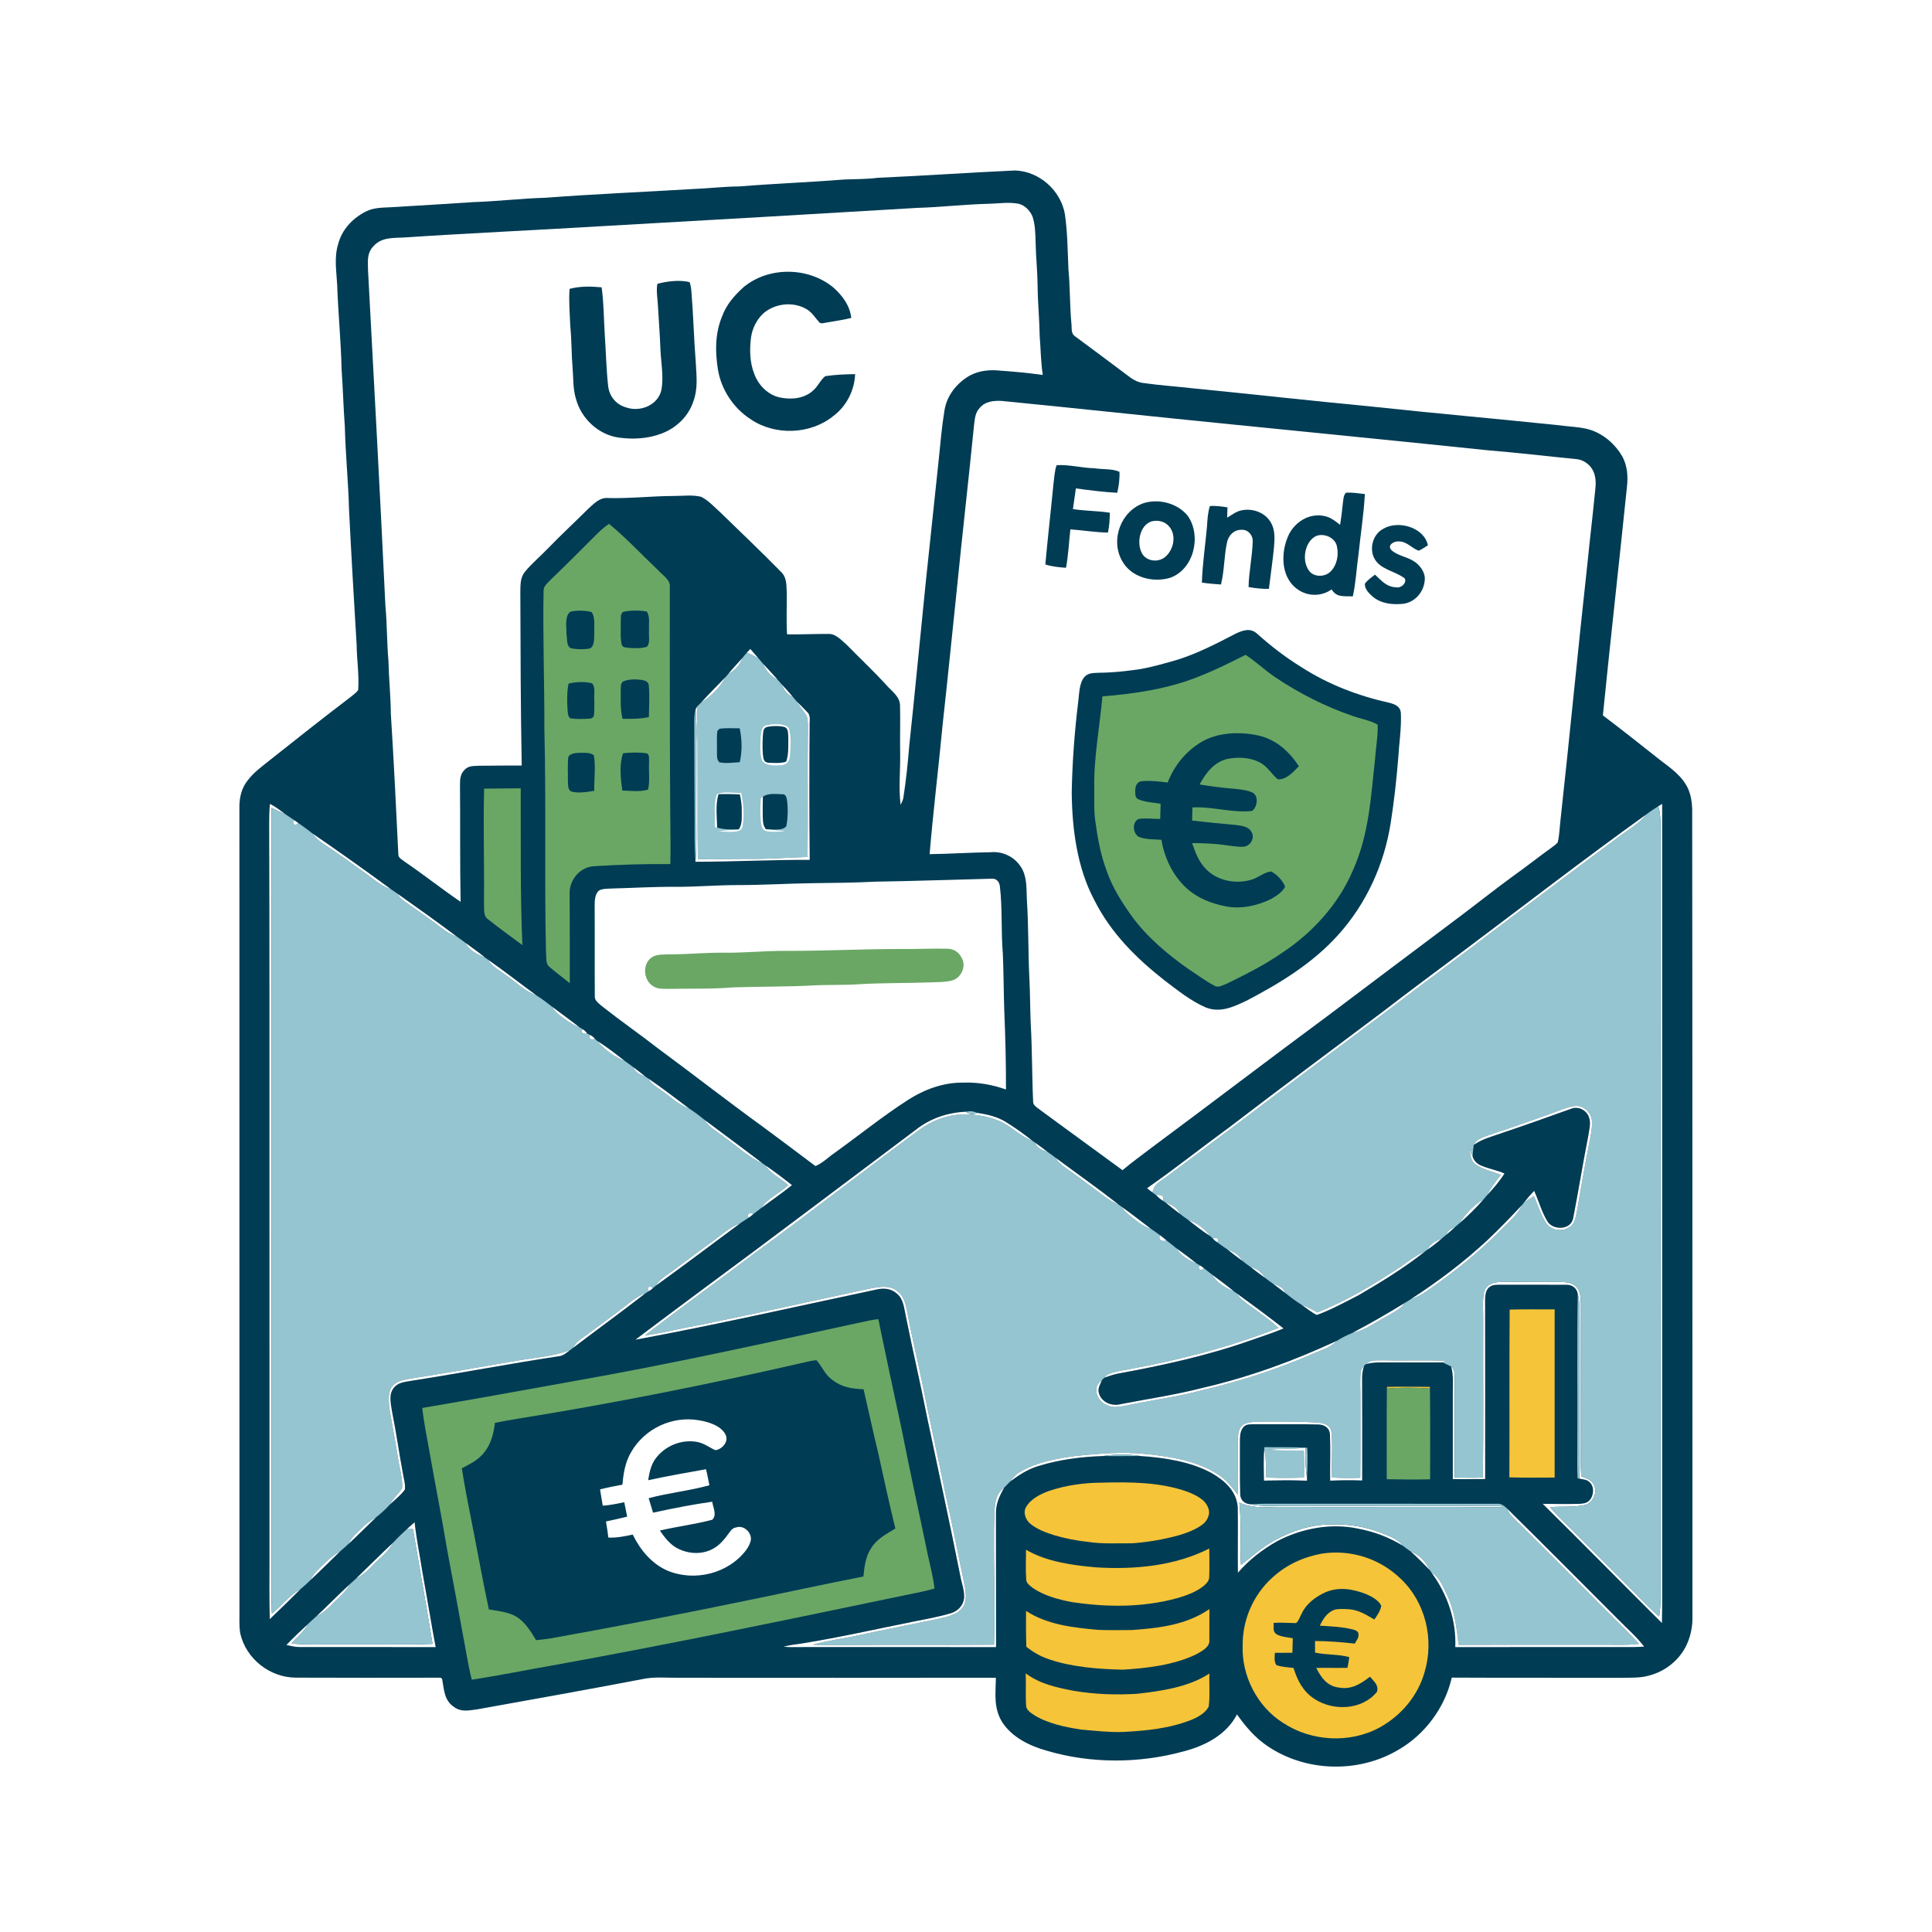 <?xml version="1.0" encoding="UTF-8" standalone="no"?>
<!DOCTYPE svg PUBLIC "-//W3C//DTD SVG 1.1//EN" "http://www.w3.org/Graphics/SVG/1.1/DTD/svg11.dtd">
<svg xmlns="http://www.w3.org/2000/svg" version="1.1" viewBox="0 0 1024 1024" width="1024.0pt" height="1024.0pt">
<path d="M 0.00 0.00 L 1024.00 0.00 L 1024.00 1024.00 L 0.00 1024.00 L 0.00 0.00 Z" fill="#ffffff" />
<path d="M 538.04 90.35 C 550.93 90.83 562.29 100.96 564.44 113.65 C 565.82 123.24 565.86 133.13 566.30 142.80 C 567.19 152.20 566.98 161.63 567.82 171.04 C 568.23 173.61 567.36 176.59 569.79 178.25 C 579.42 185.37 589.43 192.81 598.99 200.02 C 601.08 201.57 603.35 202.64 605.95 202.99 C 614.95 204.28 624.07 204.87 633.11 205.91 C 664.47 209.00 695.86 212.53 727.18 215.50 C 760.24 219.07 793.40 221.97 826.48 225.42 C 831.93 226.18 837.91 226.24 843.15 227.89 C 850.28 230.36 856.20 235.54 859.94 242.06 C 862.57 247.06 862.93 252.48 862.32 258.01 C 858.18 298.39 853.60 338.78 849.56 379.16 C 859.08 386.39 868.46 393.76 877.82 401.19 C 883.30 405.65 889.65 409.46 893.41 415.61 C 895.96 419.56 896.75 424.33 896.90 428.96 C 897.06 571.98 897.00 715.01 897.03 858.04 C 896.99 863.05 895.80 868.07 893.58 872.56 C 889.67 880.25 882.39 885.92 874.06 888.08 C 869.55 889.39 864.71 889.18 860.00 889.26 C 829.82 889.21 799.63 889.33 769.45 889.17 C 765.93 904.92 755.29 919.25 741.34 927.34 C 720.18 939.99 692.01 939.28 671.65 925.35 C 665.13 920.94 660.15 915.06 655.64 908.69 C 649.98 919.54 638.69 925.34 627.27 928.29 C 603.87 934.70 578.37 934.83 555.05 927.98 C 545.93 925.46 536.52 920.95 531.19 912.79 C 526.51 905.21 527.71 897.67 527.84 889.23 C 471.89 889.31 415.95 889.29 360.00 889.25 C 353.15 889.34 346.76 888.55 339.99 890.06 C 311.00 895.60 281.98 900.77 252.93 905.99 C 248.38 906.57 244.36 907.61 240.40 904.56 C 235.50 901.13 235.40 895.86 234.44 890.51 C 234.38 889.60 233.85 889.17 232.86 889.22 C 207.58 889.26 182.24 889.29 156.96 889.19 C 143.14 889.22 130.40 879.26 127.34 865.76 C 126.65 861.61 126.97 857.20 126.92 853.00 C 126.91 710.98 126.90 568.97 126.89 426.95 C 126.98 422.35 128.16 417.70 130.99 414.00 C 134.52 409.22 138.96 406.19 143.51 402.51 C 157.47 391.44 171.42 380.37 185.61 369.60 C 187.06 368.43 188.74 367.27 189.84 365.74 C 190.43 357.88 189.12 349.80 189.03 341.90 C 187.60 317.86 186.18 294.08 184.99 270.01 C 184.62 255.35 183.12 240.73 182.77 226.08 C 182.02 216.06 181.79 206.02 181.06 195.99 C 180.73 180.97 179.24 166.03 178.71 151.02 C 178.33 143.65 177.01 136.48 179.25 129.30 C 181.30 121.53 186.99 115.59 194.05 112.03 C 198.37 109.89 203.31 110.08 208.00 109.79 C 222.31 108.97 236.66 108.05 250.96 107.12 C 263.66 106.72 276.32 105.17 289.03 104.82 C 315.12 102.83 341.37 101.76 367.49 100.17 C 375.66 99.87 383.74 98.85 391.93 98.81 C 410.24 97.31 428.66 96.65 447.07 95.16 C 453.13 94.88 459.16 95.03 465.20 94.24 C 489.37 93.17 513.82 91.46 538.04 90.35 Z" fill="#003c54" />
<path d="M 524.00 108.01 C 528.90 107.91 534.18 107.07 539.00 107.86 C 542.71 108.26 545.87 111.43 547.25 114.74 C 548.74 119.19 548.78 124.37 548.92 129.03 C 549.04 136.37 549.87 143.66 549.94 151.00 C 550.00 160.03 550.92 169.01 551.05 178.04 C 551.62 184.93 551.65 191.91 552.70 198.74 C 545.21 197.69 537.72 196.97 530.17 196.45 C 524.65 195.87 518.99 196.36 514.04 199.04 C 507.19 202.93 501.85 209.56 500.60 217.47 C 499.16 226.14 498.44 234.95 497.54 243.69 C 495.20 265.63 492.92 287.55 490.58 309.47 C 487.68 337.97 484.99 366.51 481.95 395.00 C 481.17 404.30 480.27 413.57 478.80 422.79 C 478.58 424.18 477.94 425.32 477.34 426.57 C 476.18 417.53 477.29 408.12 477.10 399.00 C 476.95 390.66 477.25 382.31 477.03 373.98 C 477.00 369.17 472.71 366.43 469.84 363.16 C 463.17 355.82 455.93 349.09 449.03 341.99 C 446.21 339.60 443.03 335.77 439.03 336.00 C 431.74 335.94 424.44 336.35 417.15 336.21 C 416.73 328.79 417.07 321.38 417.00 313.96 C 416.73 309.88 417.12 306.15 413.93 303.07 C 403.54 292.47 392.74 282.24 382.11 271.88 C 378.83 268.95 375.60 265.29 371.64 263.32 C 367.02 262.14 361.75 262.91 357.00 262.88 C 345.28 262.91 333.68 264.31 321.95 263.96 C 317.69 263.69 314.63 267.12 311.72 269.72 C 304.70 276.70 297.44 283.43 290.54 290.55 C 286.48 294.79 281.87 298.61 278.14 303.15 C 275.64 306.36 275.87 310.14 275.79 313.98 C 275.88 344.58 275.95 375.17 276.52 405.76 C 269.00 405.67 261.47 405.85 253.95 405.87 C 251.09 406.02 248.19 405.76 246.13 408.12 C 243.97 410.33 243.80 413.01 243.81 415.95 C 243.99 436.63 243.74 457.30 244.13 477.98 C 234.03 471.12 224.47 463.49 214.37 456.64 C 213.14 455.60 211.08 454.72 211.13 452.90 C 209.95 427.95 208.70 402.97 207.14 378.04 C 207.07 368.73 206.08 359.48 205.88 350.18 C 205.02 340.47 205.19 330.73 204.27 321.03 C 201.42 261.03 198.26 202.90 195.05 143.02 C 195.03 138.42 194.38 134.43 197.71 130.74 C 201.93 125.73 208.00 126.17 213.93 125.89 C 248.96 123.55 284.01 122.00 319.05 119.87 C 374.18 116.79 430.79 113.47 485.96 110.19 C 498.67 109.82 511.29 108.31 524.00 108.01 Z" fill="#ffffff" />
<path d="M 441.64 152.34 C 446.46 156.59 450.47 161.95 451.19 168.51 C 447.05 169.56 442.84 170.10 438.65 170.87 C 437.39 170.93 435.38 171.85 434.36 170.96 C 432.17 168.62 430.70 165.93 427.91 164.11 C 420.69 159.58 410.61 160.67 404.33 166.33 C 400.90 169.68 398.65 174.30 398.03 179.05 C 397.24 185.47 397.38 192.12 399.79 198.20 C 402.00 204.18 406.96 209.26 413.31 210.67 C 419.40 211.90 426.22 211.36 430.98 206.97 C 433.53 204.81 434.83 201.40 437.41 199.37 C 442.61 198.59 447.98 198.37 453.24 198.30 C 452.87 207.06 448.61 215.34 441.58 220.58 C 429.41 230.37 410.67 230.98 397.83 222.18 C 388.70 216.33 382.13 206.29 380.47 195.58 C 378.99 186.12 379.01 176.69 382.71 167.72 C 384.97 161.45 389.27 156.56 394.15 152.16 C 407.45 141.18 428.38 141.41 441.64 152.34 Z" fill="#003c54" />
<path d="M 365.48 149.53 C 366.05 151.01 366.28 152.54 366.43 154.11 C 367.50 167.06 367.80 180.06 368.83 193.00 C 369.20 199.72 369.90 206.09 367.56 212.56 C 364.99 220.55 358.54 226.82 350.74 229.75 C 343.62 232.53 335.54 232.97 328.02 231.94 C 317.34 230.48 308.20 222.01 305.35 211.69 C 303.64 206.22 303.95 200.92 303.50 195.29 C 302.86 187.86 303.02 180.40 302.27 172.97 C 302.02 166.38 301.39 159.70 301.88 153.11 C 307.48 151.63 313.16 151.74 318.88 152.29 C 320.06 160.67 320.01 169.39 320.57 177.84 C 321.18 186.83 321.35 195.92 322.36 204.88 C 323.11 210.30 326.66 214.50 331.96 215.98 C 339.45 218.52 348.83 214.74 350.59 206.55 C 351.83 199.63 350.34 192.01 350.03 185.00 C 349.79 177.31 349.11 169.65 348.71 161.96 C 348.54 158.22 347.73 154.15 348.42 150.44 C 353.67 149.03 360.18 148.23 365.48 149.53 Z" fill="#003c54" />
<path d="M 530.99 212.51 C 571.69 216.50 612.31 220.93 653.00 224.96 C 698.09 229.52 743.08 233.91 788.17 238.62 C 803.80 239.90 819.37 241.75 834.98 243.29 C 839.80 243.54 843.99 247.06 845.18 251.70 C 846.23 255.60 845.54 259.16 845.15 263.07 C 844.05 274.50 842.64 285.90 841.52 297.32 C 836.44 343.26 832.10 389.12 827.05 435.04 C 826.61 438.85 826.53 442.81 825.61 446.54 C 824.68 447.60 823.43 448.46 822.29 449.30 C 815.52 454.17 808.99 459.36 802.19 464.19 C 792.37 471.33 782.90 478.91 773.19 486.19 C 749.92 503.62 726.77 521.07 703.55 538.55 C 672.32 561.63 641.52 585.17 610.32 608.32 C 605.18 612.30 599.89 616.00 594.96 620.23 C 579.95 609.18 564.78 598.27 549.79 587.17 C 548.59 586.19 547.55 585.47 547.58 583.75 C 546.94 570.13 547.11 556.43 546.31 542.80 C 545.96 534.54 546.01 526.26 545.57 518.00 C 544.90 504.33 545.18 490.64 544.27 477.00 C 544.01 471.70 544.40 465.93 541.99 461.03 C 538.85 454.74 532.03 451.02 525.02 451.70 C 514.25 451.85 503.49 452.58 492.72 452.72 C 494.62 429.67 497.49 406.72 499.65 383.70 C 502.27 360.16 504.59 336.58 507.07 313.03 C 509.99 283.74 513.36 254.50 516.27 225.20 C 516.72 221.87 516.82 218.83 519.24 216.23 C 522.12 212.72 526.74 212.26 530.99 212.51 Z" fill="#ffffff" />
<path d="M 560.03 246.55 C 566.66 246.15 573.35 248.03 580.02 248.19 C 584.32 248.88 589.34 248.31 593.33 250.04 C 593.52 253.83 593.01 257.50 592.16 261.19 C 584.86 260.80 577.46 259.85 570.24 258.87 C 569.72 262.52 569.19 266.17 568.67 269.82 C 575.17 270.85 581.76 270.73 588.25 271.76 C 588.15 275.29 588.02 278.79 587.24 282.26 C 580.54 282.20 573.98 281.03 567.31 280.58 C 566.57 287.36 566.24 294.23 565.02 300.93 C 561.29 300.68 557.62 300.33 554.05 299.17 C 555.35 284.83 557.01 270.50 558.39 256.17 C 558.82 253.01 558.93 249.54 560.03 246.55 Z" fill="#003c54" />
<path d="M 713.37 261.17 C 716.66 260.86 720.12 261.54 723.40 261.86 C 722.85 272.59 721.12 283.25 720.02 293.94 C 718.98 301.31 718.62 308.86 717.02 316.11 C 712.49 315.81 708.51 316.92 705.79 312.41 C 699.11 317.04 690.46 315.90 685.04 309.98 C 678.95 303.30 679.23 292.46 682.56 284.57 C 685.56 277.13 693.46 271.87 701.57 273.43 C 705.08 274.02 707.54 276.05 710.27 278.15 C 710.95 274.11 711.40 270.05 711.83 265.98 C 712.10 264.20 712.07 262.57 713.37 261.17 Z" fill="#003c54" />
<path d="M 606.49 266.57 C 614.54 264.23 624.23 266.82 629.56 273.43 C 636.93 283.99 632.86 301.71 620.23 306.23 C 611.10 309.01 599.51 306.07 594.73 297.26 C 588.33 286.06 594.22 270.55 606.49 266.57 Z" fill="#003c54" />
<path d="M 650.59 268.92 C 650.54 270.74 650.47 272.55 650.43 274.37 C 653.11 272.80 655.29 270.92 658.43 270.42 C 664.31 269.34 670.85 271.82 673.74 277.23 C 675.92 281.12 675.59 285.77 675.25 290.05 C 674.52 297.42 673.43 304.76 672.54 312.12 C 668.89 312.18 665.35 311.78 661.76 311.14 C 661.94 303.07 663.74 295.07 663.96 287.01 C 664.14 283.66 661.47 280.56 658.00 280.81 C 654.08 280.74 651.22 283.62 650.39 287.29 C 648.72 294.70 649.01 302.38 647.14 309.80 C 643.75 309.55 640.38 309.30 637.02 308.79 C 637.34 298.79 638.86 288.77 639.76 278.81 C 639.97 275.19 640.16 271.64 641.29 268.17 C 644.42 268.05 647.51 268.39 650.59 268.92 Z" fill="#003c54" />
<path d="M 610.38 276.33 C 613.89 275.51 617.49 276.32 619.81 279.20 C 623.87 284.13 621.86 292.29 616.80 295.77 C 612.71 298.40 606.55 297.07 604.79 292.26 C 602.58 286.92 604.28 278.32 610.38 276.33 Z" fill="#ffffff" />
<path d="M 322.81 277.66 C 331.96 285.16 340.18 294.08 348.80 302.20 C 350.93 304.63 355.44 307.37 355.00 310.97 C 355.00 351.06 354.98 390.87 355.24 431.00 C 355.26 440.00 355.54 449.01 355.28 458.00 C 341.85 457.82 328.47 458.29 315.07 459.10 C 307.44 459.37 301.54 466.45 301.92 473.95 C 302.04 489.68 301.99 505.39 302.00 521.13 C 298.50 518.24 294.79 515.60 291.39 512.60 C 289.04 510.96 289.70 507.57 289.39 505.05 C 288.47 465.38 289.53 425.67 288.52 386.00 C 288.60 361.52 287.65 337.52 288.11 313.04 C 288.06 310.74 290.12 309.13 291.55 307.57 C 300.26 299.27 308.69 290.69 317.22 282.21 C 318.95 280.53 320.80 278.99 322.81 277.66 Z" fill="#6aa765" />
<path d="M 756.83 289.00 C 755.25 290.01 753.65 291.17 751.92 291.88 C 748.09 290.54 745.64 286.77 741.06 286.97 C 738.74 286.84 735.15 288.97 737.40 291.47 C 740.27 294.35 745.36 295.04 748.85 297.15 C 752.49 299.17 755.79 303.60 755.10 307.94 C 754.48 313.92 749.98 319.09 743.96 320.00 C 738.27 320.61 732.28 320.09 727.69 316.33 C 725.70 314.57 723.22 312.27 723.41 309.36 C 724.80 307.49 726.93 305.98 728.78 304.58 C 732.27 307.78 734.82 311.10 739.99 311.28 C 742.36 311.90 745.81 309.12 744.55 306.56 C 740.22 303.22 733.59 302.16 729.91 298.10 C 725.10 292.85 726.90 283.44 733.24 280.23 C 741.06 275.62 754.73 279.40 756.83 289.00 Z" fill="#003c54" />
<path d="M 697.33 284.21 C 701.46 282.34 707.54 284.76 708.56 289.42 C 709.68 294.14 708.64 299.61 705.09 303.07 C 701.85 306.15 695.51 305.95 693.31 301.72 C 690.02 296.47 691.65 287.18 697.33 284.21 Z" fill="#ffffff" />
<path d="M 302.33 324.23 C 305.51 323.42 310.36 323.50 313.53 324.40 C 315.75 327.36 314.77 332.53 314.99 336.06 C 314.82 338.34 315.20 342.58 312.65 343.69 C 309.71 344.27 306.22 344.21 303.27 343.72 C 299.99 343.35 300.71 338.43 300.25 336.06 C 300.32 332.81 299.14 326.30 302.33 324.23 Z" fill="#003c54" />
<path d="M 330.37 324.26 C 334.20 323.45 338.89 323.42 342.74 324.10 C 344.68 326.61 343.78 331.00 344.00 334.01 C 343.66 336.53 344.90 341.19 342.68 342.89 C 339.56 343.71 336.15 343.64 332.96 343.34 C 331.31 343.02 330.10 343.42 329.48 341.52 C 328.65 337.46 329.12 333.08 329.01 328.95 C 329.20 327.15 328.69 325.44 330.37 324.26 Z" fill="#003c54" />
<path d="M 666.19 335.80 C 673.48 342.32 681.21 348.32 689.54 353.45 C 703.87 362.74 719.89 368.85 736.52 372.53 C 739.46 373.30 742.26 374.48 742.49 377.95 C 742.84 385.91 741.55 394.03 741.08 401.99 C 740.15 413.40 738.90 424.78 737.11 436.08 C 733.70 458.04 724.26 478.85 709.37 495.40 C 695.85 510.51 678.31 521.21 660.48 530.49 C 653.56 533.74 646.74 536.97 639.05 533.96 C 631.20 530.55 624.10 524.85 617.31 519.70 C 602.19 507.87 588.66 494.36 579.99 477.01 C 570.86 459.92 568.20 439.09 568.04 419.96 C 568.34 403.85 569.53 387.79 571.50 371.80 C 572.03 367.78 571.95 362.00 574.79 358.81 C 576.96 356.36 580.02 356.77 582.99 356.56 C 590.26 356.49 597.47 355.66 604.66 354.59 C 611.37 353.37 617.97 351.45 624.50 349.54 C 634.96 346.20 645.21 340.92 654.87 335.88 C 658.63 334.09 662.66 332.64 666.19 335.80 Z" fill="#003c54" />
<path d="M 397.69 343.97 C 399.26 345.72 400.78 347.52 402.32 349.30 C 400.25 348.02 398.08 346.85 395.81 345.95 C 396.42 345.28 397.05 344.62 397.69 343.97 Z" fill="#ffffff" />
<path d="M 395.81 345.95 C 398.08 346.85 400.25 348.02 402.32 349.30 C 402.98 350.04 403.61 350.81 404.23 351.59 C 406.28 355.89 408.15 358.12 412.31 360.44 C 412.96 361.14 413.58 361.86 414.19 362.59 C 415.63 365.75 416.99 368.05 420.30 369.45 C 420.92 370.19 421.54 370.93 422.15 371.67 C 423.70 374.13 425.53 376.39 427.12 378.81 C 428.31 380.48 428.12 383.00 428.21 384.96 C 427.91 408.04 428.30 431.12 428.02 454.20 C 417.67 454.53 407.35 455.35 397.00 455.22 C 387.94 455.13 378.94 455.70 369.89 455.34 C 369.51 428.38 370.05 401.41 369.51 374.46 C 370.20 373.74 370.90 373.05 371.62 372.36 C 376.82 369.28 381.78 364.22 384.58 358.85 C 384.97 358.39 385.37 357.93 385.77 357.48 C 389.56 355.21 391.94 353.00 393.48 348.75 C 394.22 347.79 394.98 346.85 395.81 345.95 Z" fill="#95c5d1" />
<path d="M 660.16 347.07 C 665.70 350.66 670.46 355.34 675.98 359.01 C 688.58 367.45 702.28 374.43 716.62 379.37 C 721.04 380.99 726.12 381.71 730.18 384.09 C 730.43 390.00 729.21 396.05 728.85 401.98 C 726.55 422.57 725.70 441.90 717.15 461.14 C 709.42 479.32 695.63 494.44 679.22 505.22 C 670.07 511.55 660.27 516.45 650.30 521.33 C 648.33 522.08 645.66 523.77 643.66 522.42 C 638.94 519.98 634.63 516.70 630.19 513.81 C 618.93 505.94 607.73 496.54 599.67 485.33 C 594.48 478.05 589.81 470.66 586.78 462.19 C 583.33 453.23 581.70 443.98 580.45 434.50 C 579.73 429.12 580.05 423.45 579.99 418.00 C 579.61 401.89 582.89 385.15 584.30 369.08 C 601.69 367.74 620.04 364.94 636.24 358.23 C 644.45 354.99 652.30 351.04 660.16 347.07 Z" fill="#6aa765" />
<path d="M 393.48 348.75 C 391.94 353.00 389.56 355.21 385.77 357.48 C 388.22 354.46 390.90 351.66 393.48 348.75 Z" fill="#ffffff" />
<path d="M 404.23 351.59 C 406.93 354.54 409.72 357.40 412.31 360.44 C 408.15 358.12 406.28 355.89 404.23 351.59 Z" fill="#ffffff" />
<path d="M 384.58 358.85 C 381.78 364.22 376.82 369.28 371.62 372.36 C 375.81 367.74 380.24 363.33 384.58 358.85 Z" fill="#ffffff" />
<path d="M 339.89 360.33 C 341.59 360.63 343.61 361.10 343.85 363.15 C 344.40 368.74 343.97 374.45 343.93 380.07 C 339.30 381.05 334.63 381.10 329.92 380.94 C 328.74 375.94 329.02 371.02 328.99 365.94 C 329.16 364.24 328.69 362.37 330.23 361.22 C 333.11 359.88 336.79 359.97 339.89 360.33 Z" fill="#003c54" />
<path d="M 301.35 362.34 C 305.25 361.36 309.73 361.17 313.66 362.13 C 315.87 363.85 314.68 368.46 315.00 370.99 C 314.95 373.84 315.17 376.81 314.72 379.63 C 314.18 380.42 313.55 380.83 312.82 380.86 C 309.38 381.14 305.77 381.20 302.34 380.77 C 300.75 379.55 301.06 377.84 300.79 376.06 C 300.55 371.54 300.40 366.79 301.35 362.34 Z" fill="#003c54" />
<path d="M 414.19 362.59 C 416.27 364.84 418.35 367.08 420.30 369.45 C 416.99 368.05 415.63 365.75 414.19 362.59 Z" fill="#ffffff" />
<path d="M 422.15 371.67 C 424.00 373.54 425.93 375.34 427.70 377.28 C 429.94 379.13 428.94 382.40 429.11 384.98 C 428.88 408.56 428.93 432.16 429.15 455.74 C 408.96 455.66 388.79 456.73 368.60 456.75 C 369.34 448.82 368.99 440.95 369.05 433.00 C 369.05 419.67 369.05 406.33 369.11 393.00 C 369.34 387.26 369.12 381.63 368.68 375.91 L 369.51 374.46 C 370.05 401.41 369.51 428.38 369.89 455.34 C 378.94 455.70 387.94 455.13 397.00 455.22 C 407.35 455.35 417.67 454.53 428.02 454.20 C 428.30 431.12 427.91 408.04 428.21 384.96 C 428.12 383.00 428.31 380.48 427.12 378.81 C 425.53 376.39 423.70 374.13 422.15 371.67 Z" fill="#ffffff" />
<path d="M 368.68 375.91 C 369.12 381.63 369.34 387.26 369.11 393.00 C 369.05 406.33 369.05 419.67 369.05 433.00 C 368.99 440.95 369.34 448.82 368.60 456.75 C 368.12 449.84 368.13 442.93 368.18 436.00 C 368.09 418.32 368.01 400.64 368.00 382.96 C 367.99 380.57 368.04 378.23 368.68 375.91 Z" fill="#95c5d1" />
<path d="M 393.65 386.36 C 394.40 390.83 394.18 395.54 394.04 400.06 C 393.83 401.68 393.95 404.41 392.27 405.28 C 389.76 406.37 386.65 406.30 383.97 406.09 C 382.34 405.78 380.64 405.87 379.80 404.18 C 376.83 398.35 377.97 391.54 379.46 385.46 C 383.93 384.45 389.96 382.57 393.65 386.36 Z" fill="#95c5d1" />
<path d="M 405.54 384.63 C 408.87 383.72 415.58 383.00 418.04 385.91 C 419.57 390.48 418.99 396.13 418.64 400.90 C 418.29 403.82 416.85 405.36 413.88 405.59 C 410.98 405.79 405.71 406.02 403.94 403.15 C 402.64 399.39 403.02 394.88 403.13 390.95 C 403.33 388.95 403.48 385.67 405.54 384.63 Z" fill="#ffffff" />
<path d="M 406.37 385.34 C 408.99 384.68 413.02 384.63 415.64 385.28 C 418.06 386.01 417.62 388.95 417.82 390.95 C 417.73 395.07 418.15 399.79 416.69 403.69 C 414.00 404.64 410.82 404.37 408.00 404.31 C 406.23 404.32 405.05 403.78 404.64 401.94 C 403.94 398.03 404.15 393.89 404.32 389.93 C 404.65 388.07 404.23 386.11 406.37 385.34 Z" fill="#003c54" />
<path d="M 381.35 386.27 C 384.85 385.72 388.52 386.07 392.05 386.01 C 393.29 391.87 393.44 398.13 392.09 403.98 C 388.57 404.16 384.71 404.79 381.24 404.02 C 379.66 402.28 380.10 400.23 380.00 398.05 C 380.10 394.52 379.77 390.88 380.22 387.37 L 381.35 386.27 Z" fill="#003c54" />
<path d="M 667.16 389.87 C 676.47 392.06 683.29 398.30 688.44 406.09 C 685.58 409.01 681.75 413.45 677.25 413.02 C 673.81 410.23 671.97 406.36 667.82 404.15 C 662.61 401.38 655.99 401.08 650.31 402.30 C 643.37 404.04 639.05 409.79 635.82 415.78 C 642.15 416.88 648.53 417.60 654.93 418.14 C 657.68 418.44 660.62 418.76 663.21 419.80 C 667.37 421.16 666.60 427.60 663.68 429.79 C 653.27 431.05 642.63 427.34 632.01 427.96 C 631.97 430.28 631.91 432.60 631.85 434.92 C 639.50 435.82 647.17 436.55 654.85 437.23 C 657.85 437.67 661.56 437.90 663.25 440.84 C 665.39 444.16 662.67 448.60 658.91 448.79 C 655.66 448.93 652.33 448.24 649.10 447.89 C 643.37 447.04 637.63 446.91 631.84 446.87 C 633.70 452.25 635.54 457.21 639.78 461.23 C 645.83 467.01 655.43 468.65 663.30 466.26 C 666.83 465.25 670.21 462.13 673.84 461.93 C 676.73 463.49 680.01 466.82 681.10 469.96 C 679.77 472.88 676.28 475.01 673.56 476.54 C 666.30 480.11 657.48 482.02 649.47 480.34 C 642.01 478.87 634.78 476.06 629.07 470.90 C 621.76 464.39 617.15 454.69 615.57 445.11 C 611.68 444.82 607.17 445.03 603.53 443.53 C 600.47 441.68 599.88 436.01 603.31 434.12 C 607.08 433.47 611.11 434.07 614.94 434.05 C 615.00 431.37 615.07 428.70 615.16 426.02 C 611.31 425.30 606.98 425.22 603.38 423.65 C 601.40 422.81 601.81 420.79 601.68 419.00 C 601.73 416.75 602.57 414.33 605.12 414.05 C 609.65 413.64 614.37 414.15 618.87 414.76 C 622.32 405.95 628.34 398.39 636.45 393.46 C 645.34 388.03 657.25 387.68 667.16 389.87 Z" fill="#003c54" />
<path d="M 306.97 399.01 C 309.37 399.03 312.84 398.67 314.78 400.35 C 315.82 406.45 314.84 412.95 314.98 419.14 C 311.09 419.75 306.41 420.62 302.59 419.45 C 300.83 418.23 301.13 415.94 301.00 414.07 C 301.08 409.83 300.73 405.49 301.22 401.28 C 302.11 399.21 305.07 399.16 306.97 399.01 Z" fill="#003c54" />
<path d="M 330.25 399.24 C 334.26 398.78 338.65 398.69 342.66 399.26 C 344.51 399.86 343.83 402.44 344.02 403.95 C 343.75 408.70 344.58 413.89 343.49 418.50 C 339.26 419.83 334.23 419.10 329.84 419.01 C 328.96 412.77 328.11 405.26 330.25 399.24 Z" fill="#003c54" />
<path d="M 256.59 418.00 C 263.06 417.98 269.53 417.90 276.00 417.82 C 276.09 445.51 275.69 473.27 276.87 500.93 C 270.83 496.38 264.62 492.03 258.74 487.29 C 255.96 485.47 256.76 481.87 256.51 479.02 C 256.76 458.68 256.07 438.33 256.59 418.00 Z" fill="#6aa765" />
<path d="M 392.85 420.32 C 394.07 425.95 394.59 432.05 393.59 437.75 C 393.33 439.43 392.34 440.23 390.73 440.58 C 387.55 441.18 384.07 440.82 380.85 440.58 C 384.42 440.08 388.00 439.89 391.58 439.58 C 393.55 436.54 393.03 433.44 393.14 429.98 C 393.18 426.92 392.80 424.02 392.11 421.05 C 388.36 420.90 384.62 420.82 380.87 420.97 C 379.10 426.46 380.06 432.95 380.10 438.65 L 378.88 438.40 C 379.18 432.88 378.07 426.09 379.96 420.96 C 383.56 419.27 388.91 420.37 392.85 420.32 Z" fill="#ffffff" />
<path d="M 380.87 420.97 C 384.62 420.82 388.36 420.90 392.11 421.05 C 392.80 424.02 393.18 426.92 393.14 429.98 C 393.03 433.44 393.55 436.54 391.58 439.58 C 387.68 439.75 383.89 439.72 380.10 438.65 C 380.06 432.95 379.10 426.46 380.87 420.97 Z" fill="#003c54" />
<path d="M 414.90 420.99 C 416.38 420.83 416.99 422.89 417.12 424.05 C 417.70 428.37 417.60 433.43 416.82 437.72 C 415.12 440.69 408.79 439.44 405.87 439.56 C 404.86 438.06 404.40 436.84 404.34 435.02 C 404.11 430.79 404.23 426.53 404.32 422.29 C 407.12 420.22 411.60 420.89 414.90 420.99 Z" fill="#003c54" />
<path d="M 403.29 423.05 C 403.63 422.80 403.97 422.54 404.32 422.29 C 404.23 426.53 404.11 430.79 404.34 435.02 C 404.40 436.84 404.86 438.06 405.87 439.56 C 409.29 439.97 412.73 440.10 416.15 440.54 C 412.76 440.75 408.85 441.31 405.56 440.32 C 403.74 439.41 403.42 436.80 403.23 435.00 C 402.94 431.05 402.91 427.00 403.29 423.05 Z" fill="#ffffff" />
<path d="M 143.08 426.07 C 146.13 427.64 148.69 429.65 151.43 431.67 C 148.90 430.59 146.41 429.45 143.96 428.20 C 143.78 485.79 143.96 543.41 143.89 601.00 C 143.95 679.67 143.86 758.33 143.91 837.00 C 143.90 843.06 143.84 849.11 144.08 855.17 C 149.70 850.87 153.17 845.36 159.34 842.20 C 153.97 847.60 148.48 852.89 142.98 858.17 C 142.74 847.45 142.81 836.72 142.84 826.00 C 142.85 757.00 142.80 688.00 142.82 619.00 C 142.80 558.34 142.89 497.67 142.67 437.00 C 142.69 433.37 142.70 429.69 143.08 426.07 Z" fill="#ffffff" />
<path d="M 880.98 426.10 C 881.00 564.07 880.98 702.03 880.99 840.00 C 881.02 846.74 880.99 853.49 880.86 860.23 C 859.74 839.23 838.90 817.95 817.68 797.06 C 824.13 797.15 830.59 797.24 837.04 797.07 C 838.99 796.96 840.88 796.83 842.33 795.35 C 844.80 792.90 845.22 787.91 842.45 785.52 C 840.94 784.09 839.02 784.09 837.09 783.70 C 837.13 756.47 837.06 729.23 837.08 702.00 C 837.10 696.40 837.59 691.23 836.25 685.71 C 835.73 682.63 833.10 680.81 830.04 680.94 C 818.35 680.86 806.64 680.99 794.94 680.91 C 792.33 680.92 789.95 680.99 788.33 683.35 C 786.67 685.97 787.23 690.00 787.14 692.99 C 787.17 723.29 787.20 753.60 787.16 783.90 C 781.45 784.01 775.74 783.98 770.02 783.95 C 770.05 768.97 770.01 753.98 770.02 739.00 C 769.96 733.93 770.52 729.25 769.15 724.29 C 771.06 725.78 770.86 727.70 771.01 729.92 C 771.00 747.62 770.82 765.33 771.08 783.03 C 776.04 783.27 781.00 783.28 785.97 783.11 C 786.27 755.41 786.01 727.70 786.10 700.00 C 786.21 694.91 785.55 689.46 786.62 684.47 C 787.77 680.72 791.46 679.59 795.01 679.48 C 805.02 679.30 815.03 679.59 825.04 679.43 C 828.42 679.53 832.62 679.19 835.21 681.79 C 837.83 684.20 837.73 687.67 837.89 690.95 C 837.78 715.29 837.83 739.66 837.82 764.00 C 837.80 770.16 837.64 776.29 838.09 782.44 C 840.35 783.44 843.27 784.13 844.54 786.45 C 847.10 790.47 844.48 796.88 839.74 797.75 C 833.87 798.99 827.61 798.29 821.64 798.85 C 824.58 802.41 827.85 805.63 831.16 808.84 C 844.78 822.56 858.53 836.14 872.09 849.92 C 874.43 852.31 876.85 854.58 879.38 856.78 C 880.48 850.15 880.02 843.66 880.06 837.00 C 880.06 706.33 880.04 575.67 880.05 445.00 C 880.06 438.95 880.57 433.24 878.95 427.31 C 879.62 426.90 880.30 426.50 880.98 426.10 Z" fill="#ffffff" />
<path d="M 143.96 428.20 C 146.41 429.45 148.90 430.59 151.43 431.67 C 152.96 432.67 154.46 433.72 155.99 434.73 C 154.13 436.51 156.80 438.29 157.98 436.12 C 160.52 437.94 163.09 439.70 165.50 441.68 C 167.08 443.91 168.73 445.47 171.03 446.98 C 179.00 452.28 186.78 457.84 194.52 463.46 C 198.73 466.49 202.30 469.79 207.35 471.40 C 208.44 472.11 209.51 472.86 210.57 473.61 C 211.67 475.52 213.05 476.87 214.86 478.11 C 219.59 481.36 224.28 484.67 228.92 488.05 C 233.37 491.18 236.92 494.76 242.22 496.49 C 243.72 497.48 245.15 498.56 246.58 499.65 C 248.88 504.08 252.97 505.75 257.28 507.69 C 257.73 508.00 258.17 508.31 258.62 508.62 C 260.65 512.33 264.80 514.33 268.12 516.87 C 273.75 520.73 277.88 525.27 284.42 527.66 C 287.29 529.45 289.99 531.49 292.63 533.59 C 294.36 536.89 297.31 538.62 300.22 540.79 C 302.37 542.37 304.71 543.55 307.19 544.54 C 307.73 544.86 308.28 545.19 308.82 545.51 C 307.23 547.49 309.56 548.18 311.23 547.78 C 311.74 548.04 312.26 548.30 312.77 548.57 C 311.51 550.47 313.69 551.59 315.26 550.50 C 315.65 550.89 316.05 551.29 316.45 551.68 C 320.09 556.16 325.88 560.39 331.28 562.44 C 332.76 563.44 334.19 564.51 335.60 565.60 C 336.84 568.79 339.35 569.51 342.26 570.75 C 342.70 571.04 343.14 571.34 343.59 571.63 C 345.15 574.48 347.65 575.97 350.23 577.78 C 355.44 581.23 359.37 585.55 365.43 587.67 C 368.28 589.47 370.95 591.53 373.57 593.66 C 375.64 597.65 380.66 600.05 384.08 602.90 C 390.65 607.54 396.89 613.55 404.30 616.71 C 404.74 617.01 405.18 617.32 405.62 617.63 C 408.22 622.11 413.95 624.60 417.73 628.10 C 413.40 632.46 406.67 635.02 403.49 640.24 C 402.09 641.33 400.68 642.40 399.29 643.49 C 397.72 642.29 395.39 643.46 396.81 645.39 C 395.35 646.37 393.90 647.36 392.42 648.29 C 386.42 650.50 382.33 654.62 377.22 658.23 C 370.26 663.25 363.45 668.47 356.54 673.55 C 353.21 676.07 349.78 677.67 347.65 681.39 C 347.08 681.85 346.51 682.32 345.95 682.81 C 344.71 680.73 342.10 682.62 344.01 684.28 C 343.39 684.67 342.76 685.06 342.14 685.44 C 336.67 687.37 333.02 691.12 328.45 694.47 C 322.72 698.74 317.02 703.05 311.24 707.26 C 308.29 709.46 305.37 711.05 303.63 714.46 C 303.15 714.83 302.66 715.21 302.16 715.57 C 292.85 719.00 283.83 719.48 274.06 721.17 C 255.26 724.45 236.46 727.68 217.62 730.68 C 213.97 731.39 209.60 731.94 207.44 735.40 C 205.37 738.73 206.10 743.84 206.54 747.55 C 208.00 756.07 209.63 764.55 210.99 773.09 C 211.74 778.22 213.51 783.68 213.13 788.86 C 211.13 791.86 208.37 794.18 206.65 797.41 C 204.42 799.90 201.96 802.15 199.32 804.20 C 194.79 806.64 191.31 810.15 187.76 813.81 C 186.47 815.17 185.48 816.72 184.63 818.38 C 183.24 819.69 181.81 820.97 180.34 822.19 C 177.49 823.76 175.11 825.50 172.82 827.81 C 169.73 830.95 166.46 833.29 164.64 837.39 C 162.95 839.08 161.20 840.69 159.34 842.20 C 153.17 845.36 149.70 850.87 144.08 855.17 C 143.84 849.11 143.90 843.06 143.91 837.00 C 143.86 758.33 143.95 679.67 143.89 601.00 C 143.96 543.41 143.78 485.79 143.96 428.20 Z" fill="#95c5d1" />
<path d="M 878.95 427.31 C 880.57 433.24 880.06 438.95 880.05 445.00 C 880.04 575.67 880.06 706.33 880.06 837.00 C 880.02 843.66 880.48 850.15 879.38 856.78 C 876.85 854.58 874.43 852.31 872.09 849.92 C 858.53 836.14 844.78 822.56 831.16 808.84 C 827.85 805.63 824.58 802.41 821.64 798.85 C 827.61 798.29 833.87 798.99 839.74 797.75 C 844.48 796.88 847.10 790.47 844.54 786.45 C 843.27 784.13 840.35 783.44 838.09 782.44 C 837.64 776.29 837.80 770.16 837.82 764.00 C 837.83 739.66 837.78 715.29 837.89 690.95 C 837.73 687.67 837.83 684.20 835.21 681.79 C 832.62 679.19 828.42 679.53 825.04 679.43 C 815.03 679.59 805.02 679.30 795.01 679.48 C 791.46 679.59 787.77 680.72 786.62 684.47 C 785.55 689.46 786.21 694.91 786.10 700.00 C 786.01 727.70 786.27 755.41 785.97 783.11 C 781.00 783.28 776.04 783.27 771.08 783.03 C 770.82 765.33 771.00 747.62 771.01 729.92 C 770.86 727.70 771.06 725.78 769.15 724.29 C 767.65 723.52 766.13 722.79 764.60 722.10 L 766.28 721.32 C 755.55 720.73 744.76 721.30 734.00 721.00 C 730.44 721.17 726.80 720.33 724.00 722.97 L 722.97 723.94 C 722.13 724.90 721.37 725.79 721.24 727.12 C 720.69 731.69 721.11 736.40 721.06 741.00 C 721.01 755.08 721.15 769.17 720.97 783.25 C 715.95 783.46 711.01 783.42 706.00 783.10 C 705.57 775.12 706.46 767.04 705.70 759.10 C 705.23 755.57 702.19 754.36 699.02 754.06 C 689.38 753.29 679.62 753.54 669.96 753.46 C 666.49 753.57 662.08 753.31 658.97 755.04 C 656.16 756.98 656.16 760.90 656.04 763.95 C 656.05 773.35 656.28 782.74 655.98 792.13 C 652.87 788.11 649.91 784.23 645.54 781.46 C 634.73 774.28 620.05 771.91 607.36 770.66 C 594.86 769.33 582.89 770.43 570.45 771.63 C 560.36 772.97 549.13 774.95 540.34 780.34 C 538.25 781.53 536.82 783.29 535.44 785.20 C 534.40 786.32 533.33 787.41 532.24 788.48 C 527.63 791.81 527.34 796.71 527.02 801.95 C 526.32 825.11 527.73 848.53 526.86 871.72 C 496.91 871.98 466.94 871.66 436.99 871.97 C 434.92 871.96 432.85 871.86 430.79 871.73 C 438.93 869.42 447.42 868.46 455.68 866.60 C 469.47 863.59 483.32 860.94 497.13 858.08 C 501.57 857.00 507.23 856.04 510.13 852.13 C 512.57 849.01 511.98 844.11 511.35 840.47 C 507.92 824.54 504.94 808.53 501.30 792.64 C 497.31 772.75 492.80 752.97 488.82 733.07 C 486.26 720.40 483.15 707.85 480.81 695.13 C 479.92 690.96 479.20 687.12 475.64 684.37 C 471.83 681.18 467.13 681.92 462.60 682.65 C 432.09 689.15 401.74 695.99 371.15 702.21 C 361.33 703.94 351.65 706.37 341.80 707.83 C 360.81 693.12 380.42 679.08 399.58 664.56 C 428.98 643.07 457.72 620.63 487.05 599.02 C 493.48 594.29 500.93 591.18 508.95 590.75 C 516.06 590.46 523.22 591.35 529.77 594.23 C 536.15 596.98 540.66 602.26 547.27 604.70 C 547.71 605.01 548.15 605.32 548.60 605.63 C 549.84 608.95 552.43 609.50 555.44 610.68 C 556.84 611.64 558.20 612.66 559.55 613.69 C 560.83 616.00 562.76 617.61 564.91 619.11 C 571.95 624.03 578.73 629.27 585.64 634.37 C 588.00 636.14 590.58 637.49 593.25 638.73 C 593.69 639.04 594.13 639.36 594.57 639.67 C 596.54 643.07 600.16 645.34 603.23 647.76 C 605.38 649.44 607.69 650.58 610.25 651.48 C 611.79 652.48 613.27 653.55 614.74 654.63 C 613.69 657.41 616.01 658.24 618.33 657.50 C 620.08 658.87 621.86 660.21 623.56 661.65 C 626.07 665.83 629.90 667.96 634.30 669.72 C 634.87 670.05 635.44 670.39 636.01 670.72 C 634.18 672.52 636.83 674.23 638.01 672.10 C 639.53 673.27 641.04 674.47 642.55 675.67 C 644.87 680.20 649.65 682.63 654.13 684.56 C 654.62 684.90 655.11 685.25 655.59 685.59 C 656.44 686.96 657.42 688.21 658.68 689.22 C 664.85 694.20 671.84 698.39 677.61 703.82 C 651.78 713.94 625.04 720.89 597.77 725.82 C 594.03 726.59 589.47 727.03 586.21 729.12 L 585.44 730.16 C 584.99 730.59 584.53 731.01 584.07 731.44 C 582.57 732.80 581.18 733.86 581.13 736.10 C 580.55 741.57 585.93 745.75 591.02 745.75 C 595.25 745.60 599.51 744.37 603.68 743.62 C 614.54 741.52 625.45 739.99 636.15 737.10 C 657.03 732.24 677.45 725.67 697.06 717.01 C 701.24 715.07 705.35 714.22 708.50 710.69 C 711.13 709.03 713.93 707.66 716.80 706.47 C 723.42 705.24 728.22 701.33 734.18 698.14 C 737.64 695.99 742.31 694.21 744.45 690.65 C 745.49 690.01 746.53 689.35 747.57 688.72 C 750.45 687.69 753.20 686.49 755.70 684.71 C 770.09 674.76 783.98 663.75 796.19 651.19 C 800.14 647.17 804.25 643.95 806.70 638.70 C 807.04 638.27 807.38 637.85 807.73 637.43 C 809.48 636.24 811.25 635.08 813.00 633.88 C 815.02 638.52 816.56 643.56 819.20 647.87 C 822.00 652.46 828.78 653.25 832.73 649.72 C 834.68 648.00 835.15 645.15 835.68 642.72 C 837.88 630.32 839.93 617.88 842.41 605.52 C 843.09 601.85 844.02 597.87 843.78 594.13 C 843.56 590.65 840.86 587.46 837.58 586.41 C 834.76 585.62 831.38 586.83 828.71 587.75 C 819.68 591.16 810.52 594.23 801.43 597.50 C 796.02 599.46 790.38 600.94 785.08 603.19 C 783.16 604.02 782.08 604.96 781.13 606.82 C 780.83 608.91 780.57 611.01 780.53 613.13 C 779.97 611.74 779.43 610.35 778.87 608.96 C 779.39 611.97 779.30 615.00 781.93 617.05 C 785.78 619.87 791.08 620.88 795.47 622.71 C 792.77 626.11 790.16 629.51 788.24 633.42 C 787.63 634.16 787.01 634.89 786.38 635.60 C 781.59 638.20 776.33 643.62 773.59 648.32 C 772.87 648.95 772.15 649.57 771.42 650.18 C 769.21 651.30 767.44 651.91 766.58 654.43 C 765.87 655.03 765.15 655.63 764.42 656.21 C 761.11 657.66 758.18 658.86 756.59 662.35 C 756.16 662.66 755.72 662.97 755.29 663.28 C 750.44 665.23 746.58 668.44 742.34 671.38 C 728.10 680.74 714.07 689.31 698.13 695.61 C 695.46 693.96 692.75 692.57 689.79 691.52 C 686.83 689.70 684.09 687.59 681.39 685.41 C 680.11 682.13 677.63 681.46 674.59 680.29 C 673.27 679.39 672.00 678.46 670.76 677.47 C 668.36 674.06 666.78 672.65 662.75 671.48 C 661.38 670.54 660.05 669.54 658.76 668.48 C 656.31 664.93 654.68 663.74 650.61 662.28 C 648.74 661.06 646.95 659.75 645.14 658.44 C 646.56 656.59 644.41 655.27 642.78 656.42 C 642.38 656.03 641.98 655.63 641.58 655.24 C 638.83 651.79 635.59 648.89 631.46 647.20 C 630.89 646.98 630.31 646.76 629.74 646.54 C 628.25 645.55 626.81 644.48 625.41 643.37 C 623.92 639.77 621.07 638.63 617.67 637.28 C 617.20 636.98 616.74 636.68 616.28 636.38 C 617.49 633.40 614.90 633.18 612.65 633.37 C 612.05 632.94 611.47 632.51 610.88 632.08 C 611.51 627.18 615.71 625.95 619.13 623.12 C 633.45 612.45 647.73 601.72 662.00 590.99 C 686.19 572.45 710.68 554.32 735.03 536.01 C 755.03 520.62 775.46 505.83 795.46 490.44 C 816.01 474.99 836.51 459.47 857.18 444.17 C 862.80 439.86 868.36 436.92 872.76 431.53 C 874.74 430.00 876.82 428.63 878.95 427.31 Z" fill="#95c5d1" />
<path d="M 872.76 431.53 C 868.36 436.92 862.80 439.86 857.18 444.17 C 836.51 459.47 816.01 474.99 795.46 490.44 C 775.46 505.83 755.03 520.62 735.03 536.01 C 710.68 554.32 686.19 572.45 662.00 590.99 C 647.73 601.72 633.45 612.45 619.13 623.12 C 615.71 625.95 611.51 627.18 610.88 632.08 C 609.90 631.32 608.93 630.55 607.97 629.78 C 622.78 619.46 636.92 608.17 651.52 597.53 C 678.54 576.84 705.88 556.56 733.08 536.10 C 746.86 525.49 760.79 515.12 774.73 504.73 C 807.36 480.30 839.62 455.28 872.76 431.53 Z" fill="#ffffff" />
<path d="M 155.99 434.73 C 156.67 435.16 157.33 435.63 157.98 436.12 C 156.80 438.29 154.13 436.51 155.99 434.73 Z" fill="#ffffff" />
<path d="M 165.50 441.68 C 179.61 451.36 193.56 461.27 207.35 471.40 C 202.30 469.79 198.73 466.49 194.52 463.46 C 186.78 457.84 179.00 452.28 171.03 446.98 C 168.73 445.47 167.08 443.91 165.50 441.68 Z" fill="#ffffff" />
<path d="M 526.01 465.72 C 528.46 465.69 529.84 467.79 529.98 470.04 C 531.36 481.78 530.52 493.43 531.52 505.29 C 531.96 515.35 531.93 525.42 532.28 535.48 C 532.86 549.45 533.23 563.47 533.19 577.45 C 525.91 574.91 518.73 573.59 511.00 573.81 C 500.16 573.60 490.11 577.32 481.08 583.09 C 467.56 591.82 455.25 601.79 442.19 611.18 C 438.93 613.41 435.87 616.59 432.19 618.03 C 422.75 610.94 413.57 604.01 404.02 596.98 C 385.51 583.58 367.48 569.48 349.08 555.91 C 339.12 548.17 328.75 540.97 318.86 533.15 C 317.31 531.70 315.04 530.35 315.26 527.94 C 315.15 511.96 315.29 495.93 315.18 479.94 C 315.23 477.25 315.25 474.33 317.19 472.22 C 318.96 470.92 321.84 471.09 323.95 470.94 C 335.30 470.64 346.65 469.96 358.00 470.04 C 369.02 470.09 379.98 469.10 391.00 469.11 C 404.35 469.12 417.66 468.27 431.00 468.10 C 442.04 467.98 453.06 467.86 464.08 467.30 C 484.76 466.99 505.34 466.23 526.01 465.72 Z" fill="#ffffff" />
<path d="M 210.57 473.61 C 221.22 481.11 231.79 488.70 242.22 496.49 C 236.92 494.76 233.37 491.18 228.92 488.05 C 224.28 484.67 219.59 481.36 214.86 478.11 C 213.05 476.87 211.67 475.52 210.57 473.61 Z" fill="#ffffff" />
<path d="M 246.58 499.65 C 250.19 502.28 253.84 504.84 257.28 507.69 C 252.97 505.75 248.88 504.08 246.58 499.65 Z" fill="#ffffff" />
<path d="M 477.00 502.99 C 485.35 503.09 493.71 502.64 502.05 502.84 C 505.75 502.85 508.45 504.84 509.94 508.14 C 512.13 512.56 509.30 518.37 504.64 519.68 C 500.60 520.72 496.15 520.52 492.00 520.71 C 479.57 521.18 467.21 520.88 454.80 521.70 C 446.48 522.21 438.15 521.86 429.83 522.36 C 416.21 523.04 402.58 522.87 388.96 523.32 C 377.30 524.27 365.65 523.90 353.97 524.12 C 350.95 524.06 348.17 524.31 345.65 522.34 C 341.13 519.09 340.49 511.50 344.86 507.86 C 347.38 505.72 350.88 505.98 353.97 505.84 C 364.00 505.89 373.97 504.82 384.00 504.96 C 395.03 505.06 405.98 503.88 417.00 503.98 C 437.01 504.03 456.99 502.99 477.00 502.99 Z" fill="#6aa765" />
<path d="M 258.62 508.62 C 267.37 514.75 275.79 521.36 284.42 527.66 C 277.88 525.27 273.75 520.73 268.12 516.87 C 264.80 514.33 260.65 512.33 258.62 508.62 Z" fill="#ffffff" />
<path d="M 292.63 533.59 C 297.46 537.27 302.42 540.78 307.19 544.54 C 304.71 543.55 302.37 542.37 300.22 540.79 C 297.31 538.62 294.36 536.89 292.63 533.59 Z" fill="#ffffff" />
<path d="M 308.82 545.51 C 309.75 546.05 310.56 546.81 311.23 547.78 C 309.56 548.18 307.23 547.49 308.82 545.51 Z" fill="#ffffff" />
<path d="M 312.77 548.57 C 313.70 549.02 314.52 549.66 315.26 550.50 C 313.69 551.59 311.51 550.47 312.77 548.57 Z" fill="#ffffff" />
<path d="M 316.45 551.68 C 321.72 554.92 326.40 558.67 331.28 562.44 C 325.88 560.39 320.09 556.16 316.45 551.68 Z" fill="#ffffff" />
<path d="M 335.60 565.60 C 337.86 567.27 340.09 568.97 342.26 570.75 C 339.35 569.51 336.84 568.79 335.60 565.60 Z" fill="#ffffff" />
<path d="M 343.59 571.63 C 351.07 576.69 358.19 582.28 365.43 587.67 C 359.37 585.55 355.44 581.23 350.23 577.78 C 347.65 575.97 345.15 574.48 343.59 571.63 Z" fill="#ffffff" />
<path d="M 837.58 586.41 C 840.86 587.46 843.56 590.65 843.78 594.13 C 844.02 597.87 843.09 601.85 842.41 605.52 C 839.93 617.88 837.88 630.32 835.68 642.72 C 835.15 645.15 834.68 648.00 832.73 649.72 C 828.78 653.25 822.00 652.46 819.20 647.87 C 816.56 643.56 815.02 638.52 813.00 633.88 C 811.25 635.08 809.48 636.24 807.73 637.43 C 809.42 635.24 811.20 633.19 813.13 631.21 C 815.58 636.50 817.18 642.75 820.35 647.66 C 823.53 652.21 832.52 651.92 833.80 645.82 C 836.64 631.23 838.99 616.45 841.87 601.86 C 842.32 598.73 843.37 595.11 842.18 592.09 C 840.84 588.30 836.49 586.15 832.69 587.67 C 820.13 592.20 807.58 596.63 794.93 600.89 C 790.10 602.61 785.37 603.76 781.13 606.82 C 782.08 604.96 783.16 604.02 785.08 603.19 C 790.38 600.94 796.02 599.46 801.43 597.50 C 810.52 594.23 819.68 591.16 828.71 587.75 C 831.38 586.83 834.76 585.62 837.58 586.41 Z" fill="#ffffff" />
<path d="M 511.85 589.25 C 514.15 590.87 515.48 590.82 518.06 589.85 C 523.38 590.69 528.63 591.87 533.25 594.75 C 538.10 597.80 542.79 601.11 547.27 604.70 C 540.66 602.26 536.15 596.98 529.77 594.23 C 523.22 591.35 516.06 590.46 508.95 590.75 C 500.93 591.18 493.48 594.29 487.05 599.02 C 457.72 620.63 428.98 643.07 399.58 664.56 C 380.42 679.08 360.81 693.12 341.80 707.83 C 351.65 706.37 361.33 703.94 371.15 702.21 C 401.74 695.99 432.09 689.15 462.60 682.65 C 467.13 681.92 471.83 681.18 475.64 684.37 C 479.20 687.12 479.92 690.96 480.81 695.13 C 483.15 707.85 486.26 720.40 488.82 733.07 C 492.80 752.97 497.31 772.75 501.30 792.64 C 504.94 808.53 507.92 824.54 511.35 840.47 C 511.98 844.11 512.57 849.01 510.13 852.13 C 507.23 856.04 501.57 857.00 497.13 858.08 C 483.32 860.94 469.47 863.59 455.68 866.60 C 447.42 868.46 438.93 869.42 430.79 871.73 C 432.85 871.86 434.92 871.96 436.99 871.97 C 466.94 871.66 496.91 871.98 526.86 871.72 C 527.73 848.53 526.32 825.11 527.02 801.95 C 527.34 796.71 527.63 791.81 532.24 788.48 C 529.79 792.70 527.83 796.96 527.87 801.95 C 527.87 825.67 527.92 849.28 527.93 872.99 C 493.95 872.94 459.98 872.99 426.00 872.98 C 422.43 872.95 418.81 873.14 415.26 872.81 C 418.43 871.88 421.82 871.61 425.08 871.08 C 445.03 867.88 464.64 863.41 484.43 859.44 C 490.97 858.15 497.64 856.97 504.03 855.05 C 507.79 853.93 510.62 850.87 511.02 846.90 C 511.27 843.01 509.63 838.91 508.96 835.07 C 503.36 806.90 497.23 778.83 491.30 750.74 C 487.84 733.08 483.72 715.56 480.19 697.92 C 479.23 693.70 479.01 688.56 475.38 685.65 C 471.97 682.62 467.92 682.59 463.70 683.64 C 421.42 692.61 379.37 702.19 336.81 710.06 C 348.23 701.39 359.77 692.85 371.26 684.27 C 409.40 656.15 447.13 627.48 485.06 599.07 C 492.85 592.87 501.93 589.72 511.85 589.25 Z" fill="#ffffff" />
<path d="M 511.85 589.25 C 514.27 588.77 515.79 588.94 518.06 589.85 C 515.48 590.82 514.15 590.87 511.85 589.25 Z" fill="#95c5d1" />
<path d="M 373.57 593.66 C 383.79 601.37 394.15 608.91 404.30 616.71 C 396.89 613.55 390.65 607.54 384.08 602.90 C 380.66 600.05 375.64 597.65 373.57 593.66 Z" fill="#ffffff" />
<path d="M 548.60 605.63 C 550.93 607.25 553.17 608.98 555.44 610.68 C 552.43 609.50 549.84 608.95 548.60 605.63 Z" fill="#ffffff" />
<path d="M 778.87 608.96 C 779.43 610.35 779.97 611.74 780.53 613.13 C 781.36 615.46 782.93 616.91 785.18 617.85 C 789.15 619.51 793.43 620.24 797.39 621.97 C 794.79 626.15 791.57 629.81 788.24 633.42 C 790.16 629.51 792.77 626.11 795.47 622.71 C 791.08 620.88 785.78 619.87 781.93 617.05 C 779.30 615.00 779.39 611.97 778.87 608.96 Z" fill="#ffffff" />
<path d="M 559.55 613.69 C 570.78 622.03 582.24 630.10 593.25 638.73 C 590.58 637.49 588.00 636.14 585.64 634.37 C 578.73 629.27 571.95 624.03 564.91 619.11 C 562.76 617.61 560.83 616.00 559.55 613.69 Z" fill="#ffffff" />
<path d="M 405.62 617.63 C 410.46 620.95 415.15 624.51 419.76 628.15 C 414.48 632.36 408.91 636.22 403.49 640.24 C 406.67 635.02 413.40 632.46 417.73 628.10 C 413.95 624.60 408.22 622.11 405.62 617.63 Z" fill="#ffffff" />
<path d="M 612.65 633.37 C 614.90 633.18 617.49 633.40 616.28 636.38 C 614.91 635.54 613.81 634.46 612.65 633.37 Z" fill="#ffffff" />
<path d="M 786.38 635.60 C 782.41 640.12 778.12 644.38 773.59 648.32 C 776.33 643.62 781.59 638.20 786.38 635.60 Z" fill="#ffffff" />
<path d="M 617.67 637.28 C 621.07 638.63 623.92 639.77 625.41 643.37 C 622.79 641.38 620.22 639.36 617.67 637.28 Z" fill="#ffffff" />
<path d="M 806.70 638.70 C 804.25 643.95 800.14 647.17 796.19 651.19 C 783.98 663.75 770.09 674.76 755.70 684.71 C 753.20 686.49 750.45 687.69 747.57 688.72 C 762.02 679.39 775.74 669.05 788.35 657.34 C 794.70 651.34 800.74 645.08 806.70 638.70 Z" fill="#ffffff" />
<path d="M 594.57 639.67 C 599.90 643.46 605.00 647.58 610.25 651.48 C 607.69 650.58 605.38 649.44 603.23 647.76 C 600.16 645.34 596.54 643.07 594.57 639.67 Z" fill="#ffffff" />
<path d="M 399.29 643.49 C 398.51 644.20 397.68 644.83 396.81 645.39 C 395.39 643.46 397.72 642.29 399.29 643.49 Z" fill="#ffffff" />
<path d="M 631.46 647.20 C 635.59 648.89 638.83 651.79 641.58 655.24 C 637.42 652.62 633.59 649.58 629.74 646.54 C 630.31 646.76 630.89 646.98 631.46 647.20 Z" fill="#ffffff" />
<path d="M 392.42 648.29 C 377.49 659.32 362.71 670.56 347.65 681.39 C 349.78 677.67 353.21 676.07 356.54 673.55 C 363.45 668.47 370.26 663.25 377.22 658.23 C 382.33 654.62 386.42 650.50 392.42 648.29 Z" fill="#ffffff" />
<path d="M 771.42 650.18 C 769.83 651.62 768.24 653.06 766.58 654.43 C 767.44 651.91 769.21 651.30 771.42 650.18 Z" fill="#ffffff" />
<path d="M 614.74 654.63 C 616.00 655.51 617.16 656.50 618.33 657.50 C 616.01 658.24 613.69 657.41 614.74 654.63 Z" fill="#ffffff" />
<path d="M 642.78 656.42 C 644.41 655.27 646.56 656.59 645.14 658.44 C 644.29 657.88 643.50 657.21 642.78 656.42 Z" fill="#ffffff" />
<path d="M 764.42 656.21 C 761.91 658.41 759.33 660.44 756.59 662.35 C 758.18 658.86 761.11 657.66 764.42 656.21 Z" fill="#ffffff" />
<path d="M 623.56 661.65 C 627.20 664.27 630.80 666.93 634.30 669.72 C 629.90 667.96 626.07 665.83 623.56 661.65 Z" fill="#ffffff" />
<path d="M 650.61 662.28 C 654.68 663.74 656.31 664.93 658.76 668.48 C 656.00 666.47 653.29 664.41 650.61 662.28 Z" fill="#ffffff" />
<path d="M 755.29 663.28 C 744.36 671.94 732.35 679.31 720.33 686.33 C 713.03 690.08 705.67 694.16 697.95 696.95 C 695.02 695.60 692.48 693.30 689.79 691.52 C 692.75 692.57 695.46 693.96 698.13 695.61 C 714.07 689.31 728.10 680.74 742.34 671.38 C 746.58 668.44 750.44 665.23 755.29 663.28 Z" fill="#ffffff" />
<path d="M 636.01 670.72 C 636.71 671.11 637.38 671.57 638.01 672.10 C 636.83 674.23 634.18 672.52 636.01 670.72 Z" fill="#ffffff" />
<path d="M 670.76 677.47 C 668.05 675.52 665.37 673.55 662.75 671.48 C 666.78 672.65 668.36 674.06 670.76 677.47 Z" fill="#ffffff" />
<path d="M 642.55 675.67 C 646.46 678.58 650.38 681.45 654.13 684.56 C 649.65 682.63 644.87 680.20 642.55 675.67 Z" fill="#ffffff" />
<path d="M 674.59 680.29 C 677.63 681.46 680.11 682.13 681.39 685.41 C 679.13 683.69 676.85 682.00 674.59 680.29 Z" fill="#ffffff" />
<path d="M 345.95 682.81 C 345.35 683.37 344.70 683.87 344.01 684.28 C 342.10 682.62 344.71 680.73 345.95 682.81 Z" fill="#ffffff" />
<path d="M 342.14 685.44 C 329.44 695.29 316.43 704.73 303.63 714.46 C 305.37 711.05 308.29 709.46 311.24 707.26 C 317.02 703.05 322.72 698.74 328.45 694.47 C 333.02 691.12 336.67 687.37 342.14 685.44 Z" fill="#ffffff" />
<path d="M 655.59 685.59 C 663.89 691.64 672.21 697.76 680.28 704.10 C 674.71 706.47 669.01 708.23 663.30 710.26 C 640.31 718.45 616.06 723.71 592.08 728.11 C 589.79 728.60 587.64 729.36 585.44 730.16 L 586.21 729.12 C 589.47 727.03 594.03 726.59 597.77 725.82 C 625.04 720.89 651.78 713.94 677.61 703.82 C 671.84 698.39 664.85 694.20 658.68 689.22 C 657.42 688.21 656.44 686.96 655.59 685.59 Z" fill="#ffffff" />
<path d="M 836.25 685.71 C 837.59 691.23 837.10 696.40 837.08 702.00 C 837.06 729.23 837.13 756.47 837.09 783.70 L 836.16 783.52 C 835.86 777.69 836.06 771.84 836.02 766.00 C 836.18 739.24 835.78 712.46 836.25 685.71 Z" fill="#95c5d1" />
<path d="M 744.45 690.65 C 742.31 694.21 737.64 695.99 734.18 698.14 C 728.22 701.33 723.42 705.24 716.80 706.47 C 726.22 701.51 735.39 696.24 744.45 690.65 Z" fill="#ffffff" />
<path d="M 800.15 694.11 C 808.09 693.85 816.06 694.07 824.00 694.00 C 824.00 723.71 824.00 753.42 824.00 783.13 C 816.00 783.13 808.00 783.30 800.00 783.03 C 800.15 753.50 799.94 723.58 800.15 694.11 Z" fill="#f6c438" />
<path d="M 465.53 699.17 C 469.51 718.54 473.66 737.86 477.82 757.19 C 482.22 779.60 487.17 801.88 491.79 824.23 C 493.09 830.15 494.63 835.95 495.29 841.98 C 490.63 843.30 485.89 844.22 481.15 845.18 C 418.33 858.25 355.88 871.36 292.71 882.73 C 278.49 885.19 264.33 888.10 250.07 890.28 C 247.96 882.25 246.87 873.94 245.22 865.79 C 242.65 851.42 239.95 837.09 237.24 822.75 C 234.27 804.90 230.75 787.16 227.61 769.34 C 226.28 761.68 224.62 753.94 223.82 746.25 C 250.87 741.64 277.91 736.80 304.91 731.88 C 355.56 722.98 405.71 711.82 455.96 700.93 C 459.10 700.24 462.34 699.52 465.53 699.17 Z" fill="#6aa765" />
<path d="M 708.50 710.69 C 705.35 714.22 701.24 715.07 697.06 717.01 C 677.45 725.67 657.03 732.24 636.15 737.10 C 625.45 739.99 614.54 741.52 603.68 743.62 C 599.51 744.37 595.25 745.60 591.02 745.75 C 585.93 745.75 580.55 741.57 581.13 736.10 C 581.18 733.86 582.57 732.80 584.07 731.44 C 583.19 733.62 581.53 736.14 582.47 738.52 C 583.84 743.33 589.40 745.50 594.00 744.24 C 608.58 741.43 623.15 739.30 637.50 735.59 C 662.04 729.92 685.69 721.30 708.50 710.69 Z" fill="#ffffff" />
<path d="M 302.16 715.57 C 300.57 716.72 298.76 718.36 296.80 718.74 C 270.44 722.67 244.24 727.76 217.89 731.86 C 214.39 732.52 211.05 732.60 208.67 735.63 C 205.69 739.37 207.30 744.66 207.92 748.94 C 210.06 759.43 211.46 770.03 213.47 780.55 C 213.87 783.40 214.99 786.65 214.59 789.50 C 212.43 792.49 209.31 794.88 206.65 797.41 C 208.37 794.18 211.13 791.86 213.13 788.86 C 213.51 783.68 211.74 778.22 210.99 773.09 C 209.63 764.55 208.00 756.07 206.54 747.55 C 206.10 743.84 205.37 738.73 207.44 735.40 C 209.60 731.94 213.97 731.39 217.62 730.68 C 236.46 727.68 255.26 724.45 274.06 721.17 C 283.83 719.48 292.85 719.00 302.16 715.57 Z" fill="#ffffff" />
<path d="M 432.79 720.96 C 435.92 724.54 437.27 728.77 441.44 731.57 C 446.26 735.34 451.78 736.09 457.71 736.34 C 460.34 747.70 462.79 759.10 465.54 770.44 C 468.44 783.70 471.34 796.95 474.55 810.14 C 469.93 813.01 465.14 815.38 462.05 820.06 C 458.73 824.82 458.22 829.98 457.62 835.58 C 437.38 839.50 417.25 843.95 397.06 848.04 C 362.18 855.29 327.36 862.00 292.30 868.30 C 289.59 868.76 286.86 869.05 284.13 869.33 C 281.47 864.83 278.44 859.92 273.96 857.04 C 269.76 854.42 263.92 853.83 259.10 853.02 C 256.32 839.94 253.90 826.80 251.37 813.67 C 249.12 801.88 246.59 790.10 244.80 778.23 C 248.59 776.17 252.29 774.50 255.32 771.31 C 259.94 766.55 261.56 760.57 262.32 754.14 C 266.21 753.36 270.11 752.65 274.02 752.02 C 325.35 743.78 376.33 733.60 426.99 721.95 C 428.87 721.52 430.86 721.04 432.79 720.96 Z" fill="#003c54" />
<path d="M 734.00 721.00 C 744.76 721.30 755.55 720.73 766.28 721.32 L 764.60 722.10 C 753.72 722.14 742.84 722.09 731.96 722.09 C 729.26 722.07 726.61 722.28 724.00 722.97 C 726.80 720.33 730.44 721.17 734.00 721.00 Z" fill="#ffffff" />
<path d="M 722.97 723.94 C 722.20 726.31 721.88 728.46 721.93 730.96 C 722.01 748.86 722.00 766.77 721.97 784.68 C 716.32 784.45 710.67 784.48 705.02 784.78 C 704.91 776.56 705.28 768.29 704.91 760.08 C 704.63 756.81 702.06 755.15 698.97 755.00 C 687.64 754.73 676.28 754.95 664.94 754.86 C 662.93 754.99 660.69 754.61 659.19 756.23 C 656.96 758.58 657.25 761.97 657.16 764.96 C 657.24 773.93 657.03 782.94 657.33 791.91 C 657.39 795.06 659.55 797.07 662.63 797.29 C 669.51 798.70 676.06 798.00 683.00 798.09 C 720.65 798.05 758.29 798.17 795.93 798.07 L 795.93 798.85 C 757.62 798.57 719.31 798.91 681.00 798.74 C 672.47 798.54 664.96 800.02 656.89 796.43 C 658.13 807.44 656.95 818.39 657.75 829.40 C 663.61 824.89 668.85 820.01 675.39 816.43 C 684.82 811.30 695.16 807.87 705.99 807.96 C 715.22 807.71 723.90 809.23 732.49 812.57 C 736.71 814.34 740.71 815.45 743.55 819.29 C 736.13 814.75 728.38 811.82 719.84 810.21 C 705.47 807.10 689.81 810.07 676.90 816.87 C 669.09 821.24 661.99 826.78 656.12 833.56 C 655.99 822.04 656.21 810.50 656.06 798.98 C 655.45 790.37 649.24 784.81 642.22 780.76 C 631.00 774.61 616.92 772.53 604.30 771.71 C 597.44 770.64 591.55 770.72 584.70 771.71 C 573.11 772.10 561.18 773.59 550.10 777.11 C 544.64 778.78 539.97 781.81 535.44 785.20 C 536.82 783.29 538.25 781.53 540.34 780.34 C 549.13 774.95 560.36 772.97 570.45 771.63 C 582.89 770.43 594.86 769.33 607.36 770.66 C 620.05 771.91 634.73 774.28 645.54 781.46 C 649.91 784.23 652.87 788.11 655.98 792.13 C 656.28 782.74 656.05 773.35 656.04 763.95 C 656.16 760.90 656.16 756.98 658.97 755.04 C 662.08 753.31 666.49 753.57 669.96 753.46 C 679.62 753.54 689.38 753.29 699.02 754.06 C 702.19 754.36 705.23 755.57 705.70 759.10 C 706.46 767.04 705.57 775.12 706.00 783.10 C 711.01 783.42 715.95 783.46 720.97 783.25 C 721.15 769.17 721.01 755.08 721.06 741.00 C 721.11 736.40 720.69 731.69 721.24 727.12 C 721.37 725.79 722.13 724.90 722.97 723.94 Z" fill="#ffffff" />
<path d="M 735.15 735.07 C 742.69 734.90 750.27 734.98 757.82 735.08 L 757.90 735.95 C 750.33 735.38 742.65 735.37 735.08 735.95 L 735.15 735.07 Z" fill="#f6c438" />
<path d="M 735.08 735.95 C 742.65 735.37 750.33 735.38 757.90 735.95 C 758.13 751.98 757.94 768.03 758.00 784.06 C 750.33 784.24 742.67 784.18 735.00 784.02 C 735.05 768.00 734.90 751.97 735.08 735.95 Z" fill="#6aa765" />
<path d="M 370.52 752.79 C 375.41 753.60 382.30 755.63 384.60 760.49 C 386.35 764.16 382.73 768.16 379.17 768.63 C 375.91 767.19 373.34 765.03 369.74 764.30 C 362.01 762.78 353.80 765.75 348.63 771.64 C 345.28 775.26 344.26 779.81 343.56 784.54 C 353.73 782.33 363.96 780.55 374.19 778.72 C 374.91 781.53 375.42 784.38 375.99 787.22 C 365.42 790.16 354.39 791.23 343.81 794.07 C 344.59 796.63 345.36 799.20 346.13 801.76 C 356.50 799.47 366.99 797.43 377.49 795.94 C 377.90 799.00 380.14 802.94 377.52 805.49 C 368.42 807.93 358.93 809.06 349.74 811.22 C 352.11 814.62 354.42 817.75 357.97 820.04 C 363.70 823.49 371.12 824.23 377.20 821.25 C 381.46 819.21 384.19 815.56 386.88 811.85 C 387.88 810.42 388.73 809.79 390.47 809.48 C 394.55 808.31 398.85 812.70 397.87 816.75 C 397.41 818.50 396.56 820.06 395.51 821.52 C 385.99 834.13 368.04 838.50 353.60 832.40 C 345.34 828.75 339.22 821.35 335.37 813.35 C 331.08 814.29 326.87 815.15 322.45 814.94 C 322.07 812.09 321.66 809.24 321.17 806.40 C 324.94 805.65 328.67 804.75 332.41 803.84 C 331.90 801.29 331.36 798.76 330.87 796.21 C 327.08 797.01 323.35 797.78 319.47 798.06 C 318.98 795.18 318.48 792.30 318.04 789.41 C 321.96 788.39 325.94 787.65 329.92 786.89 C 330.38 780.92 331.44 774.78 334.55 769.57 C 341.75 757.12 356.34 750.29 370.52 752.79 Z" fill="#ffffff" />
<path d="M 670.15 767.00 C 677.17 767.18 684.16 766.86 691.17 767.31 C 684.67 768.34 678.16 767.57 671.68 768.46 C 678.12 769.03 684.58 768.64 691.07 768.89 C 691.21 773.64 691.25 778.38 691.16 783.12 C 684.43 783.44 677.71 783.36 670.98 783.12 C 671.05 777.98 671.11 772.89 670.10 767.82 L 670.15 767.00 Z" fill="#95c5d1" />
<path d="M 691.17 767.31 L 692.01 767.34 C 691.66 772.72 691.95 777.90 692.71 783.22 L 692.76 784.76 L 691.12 784.77 C 684.36 784.59 677.61 784.66 670.85 784.76 L 669.94 784.74 C 669.88 779.12 669.63 773.42 670.10 767.82 C 671.11 772.89 671.05 777.98 670.98 783.12 C 677.71 783.36 684.43 783.44 691.16 783.12 C 691.25 778.38 691.21 773.64 691.07 768.89 C 684.58 768.64 678.12 769.03 671.68 768.46 C 678.16 767.57 684.67 768.34 691.17 767.31 Z" fill="#ffffff" />
<path d="M 692.01 767.34 L 692.86 767.38 C 693.15 772.69 692.99 777.92 692.71 783.22 C 691.95 777.90 691.66 772.72 692.01 767.34 Z" fill="#95c5d1" />
<path d="M 604.30 771.71 C 597.77 771.71 591.23 771.84 584.70 771.71 C 591.55 770.72 597.44 770.64 604.30 771.71 Z" fill="#95c5d1" />
<path d="M 691.12 784.77 C 684.21 785.38 677.76 785.42 670.85 784.76 C 677.61 784.66 684.36 784.59 691.12 784.77 Z" fill="#003c54" />
<path d="M 584.00 785.84 C 599.26 785.45 614.80 785.51 629.35 790.64 C 633.29 792.22 638.64 794.57 640.20 798.86 C 641.89 802.16 639.98 806.16 637.17 808.16 C 633.53 810.80 629.04 812.49 624.76 813.74 C 616.74 815.95 608.34 817.39 600.05 817.98 C 592.10 817.89 584.51 818.44 576.76 817.24 C 570.57 816.61 564.38 815.39 558.42 813.59 C 554.22 812.26 549.71 810.54 546.25 807.75 C 543.72 805.75 542.07 801.83 543.81 798.82 C 546.31 794.42 551.57 791.80 556.17 790.17 C 565.07 787.20 574.63 785.87 584.00 785.84 Z" fill="#f6c438" />
<path d="M 656.89 796.43 C 664.96 800.02 672.47 798.54 681.00 798.74 C 719.31 798.91 757.62 798.57 795.93 798.85 L 795.93 798.07 C 758.29 798.17 720.65 798.05 683.00 798.09 C 676.06 798.00 669.51 798.70 662.63 797.29 C 665.42 797.16 668.21 796.98 671.01 797.00 C 711.69 797.01 752.39 796.98 793.07 797.02 C 795.67 796.81 796.97 797.83 798.72 799.51 C 800.09 803.01 802.70 805.13 805.32 807.68 C 822.13 824.21 838.66 841.01 855.35 857.66 C 859.87 862.19 864.52 866.51 868.74 871.34 C 861.41 872.13 854.39 871.66 847.00 871.77 C 822.37 871.72 797.74 871.77 773.10 871.80 C 772.02 862.54 771.02 853.61 766.86 845.11 C 764.84 841.11 762.88 835.69 758.73 833.51 C 758.43 833.07 758.14 832.64 757.84 832.21 C 755.39 827.34 752.72 824.41 747.63 822.26 C 746.23 821.33 744.86 820.34 743.55 819.29 C 740.71 815.45 736.71 814.34 732.49 812.57 C 723.90 809.23 715.22 807.71 705.99 807.96 C 695.16 807.87 684.82 811.30 675.39 816.43 C 668.85 820.01 663.61 824.89 657.75 829.40 C 656.95 818.39 658.13 807.44 656.89 796.43 Z" fill="#95c5d1" />
<path d="M 798.72 799.51 C 818.47 818.99 838.05 838.71 857.65 858.35 C 862.28 863.06 867.40 867.50 871.43 872.74 C 869.62 872.86 867.81 872.94 865.99 872.96 C 834.44 873.00 802.89 872.93 771.33 873.00 C 771.94 858.73 767.11 844.96 758.73 833.51 C 762.88 835.69 764.84 841.11 766.86 845.11 C 771.02 853.61 772.02 862.54 773.10 871.80 C 797.74 871.77 822.37 871.72 847.00 871.77 C 854.39 871.66 861.41 872.13 868.74 871.34 C 864.52 866.51 859.87 862.19 855.35 857.66 C 838.66 841.01 822.13 824.21 805.32 807.68 C 802.70 805.13 800.09 803.01 798.72 799.51 Z" fill="#ffffff" />
<path d="M 199.32 804.20 C 194.41 808.91 189.63 813.77 184.63 818.38 C 185.48 816.72 186.47 815.17 187.76 813.81 C 191.31 810.15 194.79 806.64 199.32 804.20 Z" fill="#ffffff" />
<path d="M 219.75 806.81 C 220.64 815.59 222.51 824.28 223.83 833.01 C 226.26 846.32 228.38 859.70 230.91 873.00 C 206.93 872.93 182.93 873.00 158.95 872.97 C 156.50 872.97 154.18 872.41 151.80 871.89 C 155.52 867.98 159.46 864.32 163.39 860.64 C 161.42 864.74 157.59 867.46 154.54 871.11 C 164.30 871.99 174.20 871.37 184.00 871.56 C 199.07 871.41 214.19 871.88 229.24 871.29 C 225.97 850.99 222.30 830.73 218.85 810.47 C 217.78 810.46 216.72 810.46 215.65 810.48 C 217.02 809.26 218.39 808.04 219.75 806.81 Z" fill="#ffffff" />
<path d="M 218.85 810.47 C 222.30 830.73 225.97 850.99 229.24 871.29 C 214.19 871.88 199.07 871.41 184.00 871.56 C 174.20 871.37 164.30 871.99 154.54 871.11 C 157.59 867.46 161.42 864.74 163.39 860.64 C 164.76 859.31 166.14 858.00 167.60 856.77 C 170.77 855.09 173.17 853.25 175.64 850.65 C 179.06 847.03 183.29 844.08 185.41 839.66 C 186.45 838.69 187.50 837.73 188.58 836.80 C 191.93 835.00 194.53 832.89 197.12 830.12 C 201.16 825.72 205.59 822.99 208.37 817.63 C 210.66 815.13 213.14 812.77 215.65 810.48 C 216.72 810.46 217.78 810.46 218.85 810.47 Z" fill="#95c5d1" />
<path d="M 208.37 817.63 C 205.59 822.99 201.16 825.72 197.12 830.12 C 194.53 832.89 191.93 835.00 188.58 836.80 C 195.18 830.41 201.68 823.92 208.37 817.63 Z" fill="#ffffff" />
<path d="M 640.95 820.75 C 640.97 825.81 641.12 830.89 640.90 835.93 C 640.86 838.05 639.24 839.48 637.75 840.76 C 633.85 843.82 628.77 845.67 624.04 847.03 C 605.66 852.08 586.65 851.93 567.92 849.11 C 560.91 847.77 553.33 845.73 547.38 841.64 C 545.87 840.42 543.88 839.13 543.90 836.97 C 543.54 831.80 543.82 826.57 543.81 821.39 C 554.70 827.79 568.60 829.66 581.00 830.74 C 601.25 831.97 622.61 830.06 640.95 820.75 Z" fill="#f6c438" />
<path d="M 180.34 822.19 C 175.09 827.25 169.95 832.41 164.64 837.39 C 166.46 833.29 169.73 830.95 172.82 827.81 C 175.11 825.50 177.49 823.76 180.34 822.19 Z" fill="#ffffff" />
<path d="M 747.63 822.26 C 752.72 824.41 755.39 827.34 757.84 832.21 C 754.45 828.80 751.28 825.40 747.63 822.26 Z" fill="#ffffff" />
<path d="M 700.45 823.48 C 715.66 821.08 731.26 825.98 742.31 836.69 C 755.55 849.11 760.22 868.82 755.10 886.10 C 751.63 898.67 742.77 909.17 731.46 915.48 C 715.59 924.24 694.96 923.09 679.93 913.08 C 666.30 904.48 657.97 888.04 658.65 872.00 C 658.50 858.57 664.31 845.26 674.27 836.26 C 681.69 829.41 690.56 825.32 700.45 823.48 Z" fill="#f6c438" />
<path d="M 185.41 839.66 C 183.29 844.08 179.06 847.03 175.64 850.65 C 173.17 853.25 170.77 855.09 167.60 856.77 C 173.63 851.16 179.35 845.23 185.41 839.66 Z" fill="#ffffff" />
<path d="M 724.09 844.91 C 726.96 846.16 730.69 848.13 732.10 851.07 C 731.70 853.77 729.95 856.17 728.43 858.37 C 724.11 855.90 720.15 853.29 715.02 852.94 C 712.50 852.79 709.75 852.58 707.28 853.21 C 703.27 854.73 701.34 857.99 699.53 861.64 C 705.58 862.03 711.30 862.21 717.27 863.71 C 718.37 864.00 720.17 864.76 720.00 866.14 C 720.27 868.20 718.96 869.45 718.03 871.14 C 711.01 870.36 704.07 869.80 697.00 869.77 C 697.00 871.81 697.00 873.86 697.00 875.91 C 703.05 877.23 709.17 876.67 715.15 878.31 C 714.89 880.22 714.57 882.10 714.18 883.98 C 708.67 884.10 703.16 883.93 697.65 884.03 C 700.22 889.16 703.35 893.61 709.47 894.42 C 716.20 895.68 721.06 892.58 726.13 888.69 C 728.14 891.22 730.80 892.96 729.87 896.62 C 722.12 906.41 706.60 907.08 696.62 900.40 C 690.70 896.58 687.59 890.64 685.63 884.07 C 682.63 883.64 679.33 883.60 676.48 882.52 C 675.17 880.42 675.60 878.35 675.72 876.03 C 678.81 875.99 681.91 876.00 685.00 876.00 C 685.05 873.44 685.13 870.88 685.20 868.31 C 682.46 867.79 679.25 867.59 676.75 866.30 C 674.34 864.73 675.24 862.63 675.03 860.18 C 679.02 859.84 682.96 860.26 686.94 860.27 C 688.45 859.05 689.05 856.65 690.05 854.99 C 692.46 849.82 697.69 846.04 702.80 843.81 C 709.90 840.92 717.17 842.22 724.09 844.91 Z" fill="#003c54" />
<path d="M 641.00 852.86 C 640.98 858.25 641.04 863.64 640.98 869.03 C 641.51 872.97 636.76 875.27 633.91 876.89 C 622.06 882.53 607.98 884.20 595.01 884.96 C 582.28 884.64 568.54 883.66 556.41 879.59 C 551.77 878.09 547.80 875.85 543.99 872.84 C 543.75 866.49 543.78 860.17 543.82 853.81 C 555.26 861.25 568.74 862.62 581.99 863.87 C 587.99 864.11 594.03 864.00 600.03 863.95 C 614.50 862.90 628.72 861.26 641.00 852.86 Z" fill="#f6c438" />
<path d="M 543.64 886.91 C 551.23 892.54 559.83 894.38 568.92 896.13 C 580.09 898.04 591.36 898.43 602.65 897.75 C 615.35 896.33 630.16 894.20 641.00 886.99 C 640.81 892.81 641.42 898.85 640.62 904.60 C 638.89 907.94 634.90 910.15 631.54 911.53 C 619.61 916.22 607.72 917.29 595.05 917.99 C 587.69 918.21 580.55 917.34 573.18 916.73 C 564.70 915.45 555.39 913.54 548.02 908.98 C 546.35 907.80 543.80 906.27 543.88 903.97 C 543.47 898.31 543.90 892.59 543.64 886.91 Z" fill="#f6c438" />
</svg>